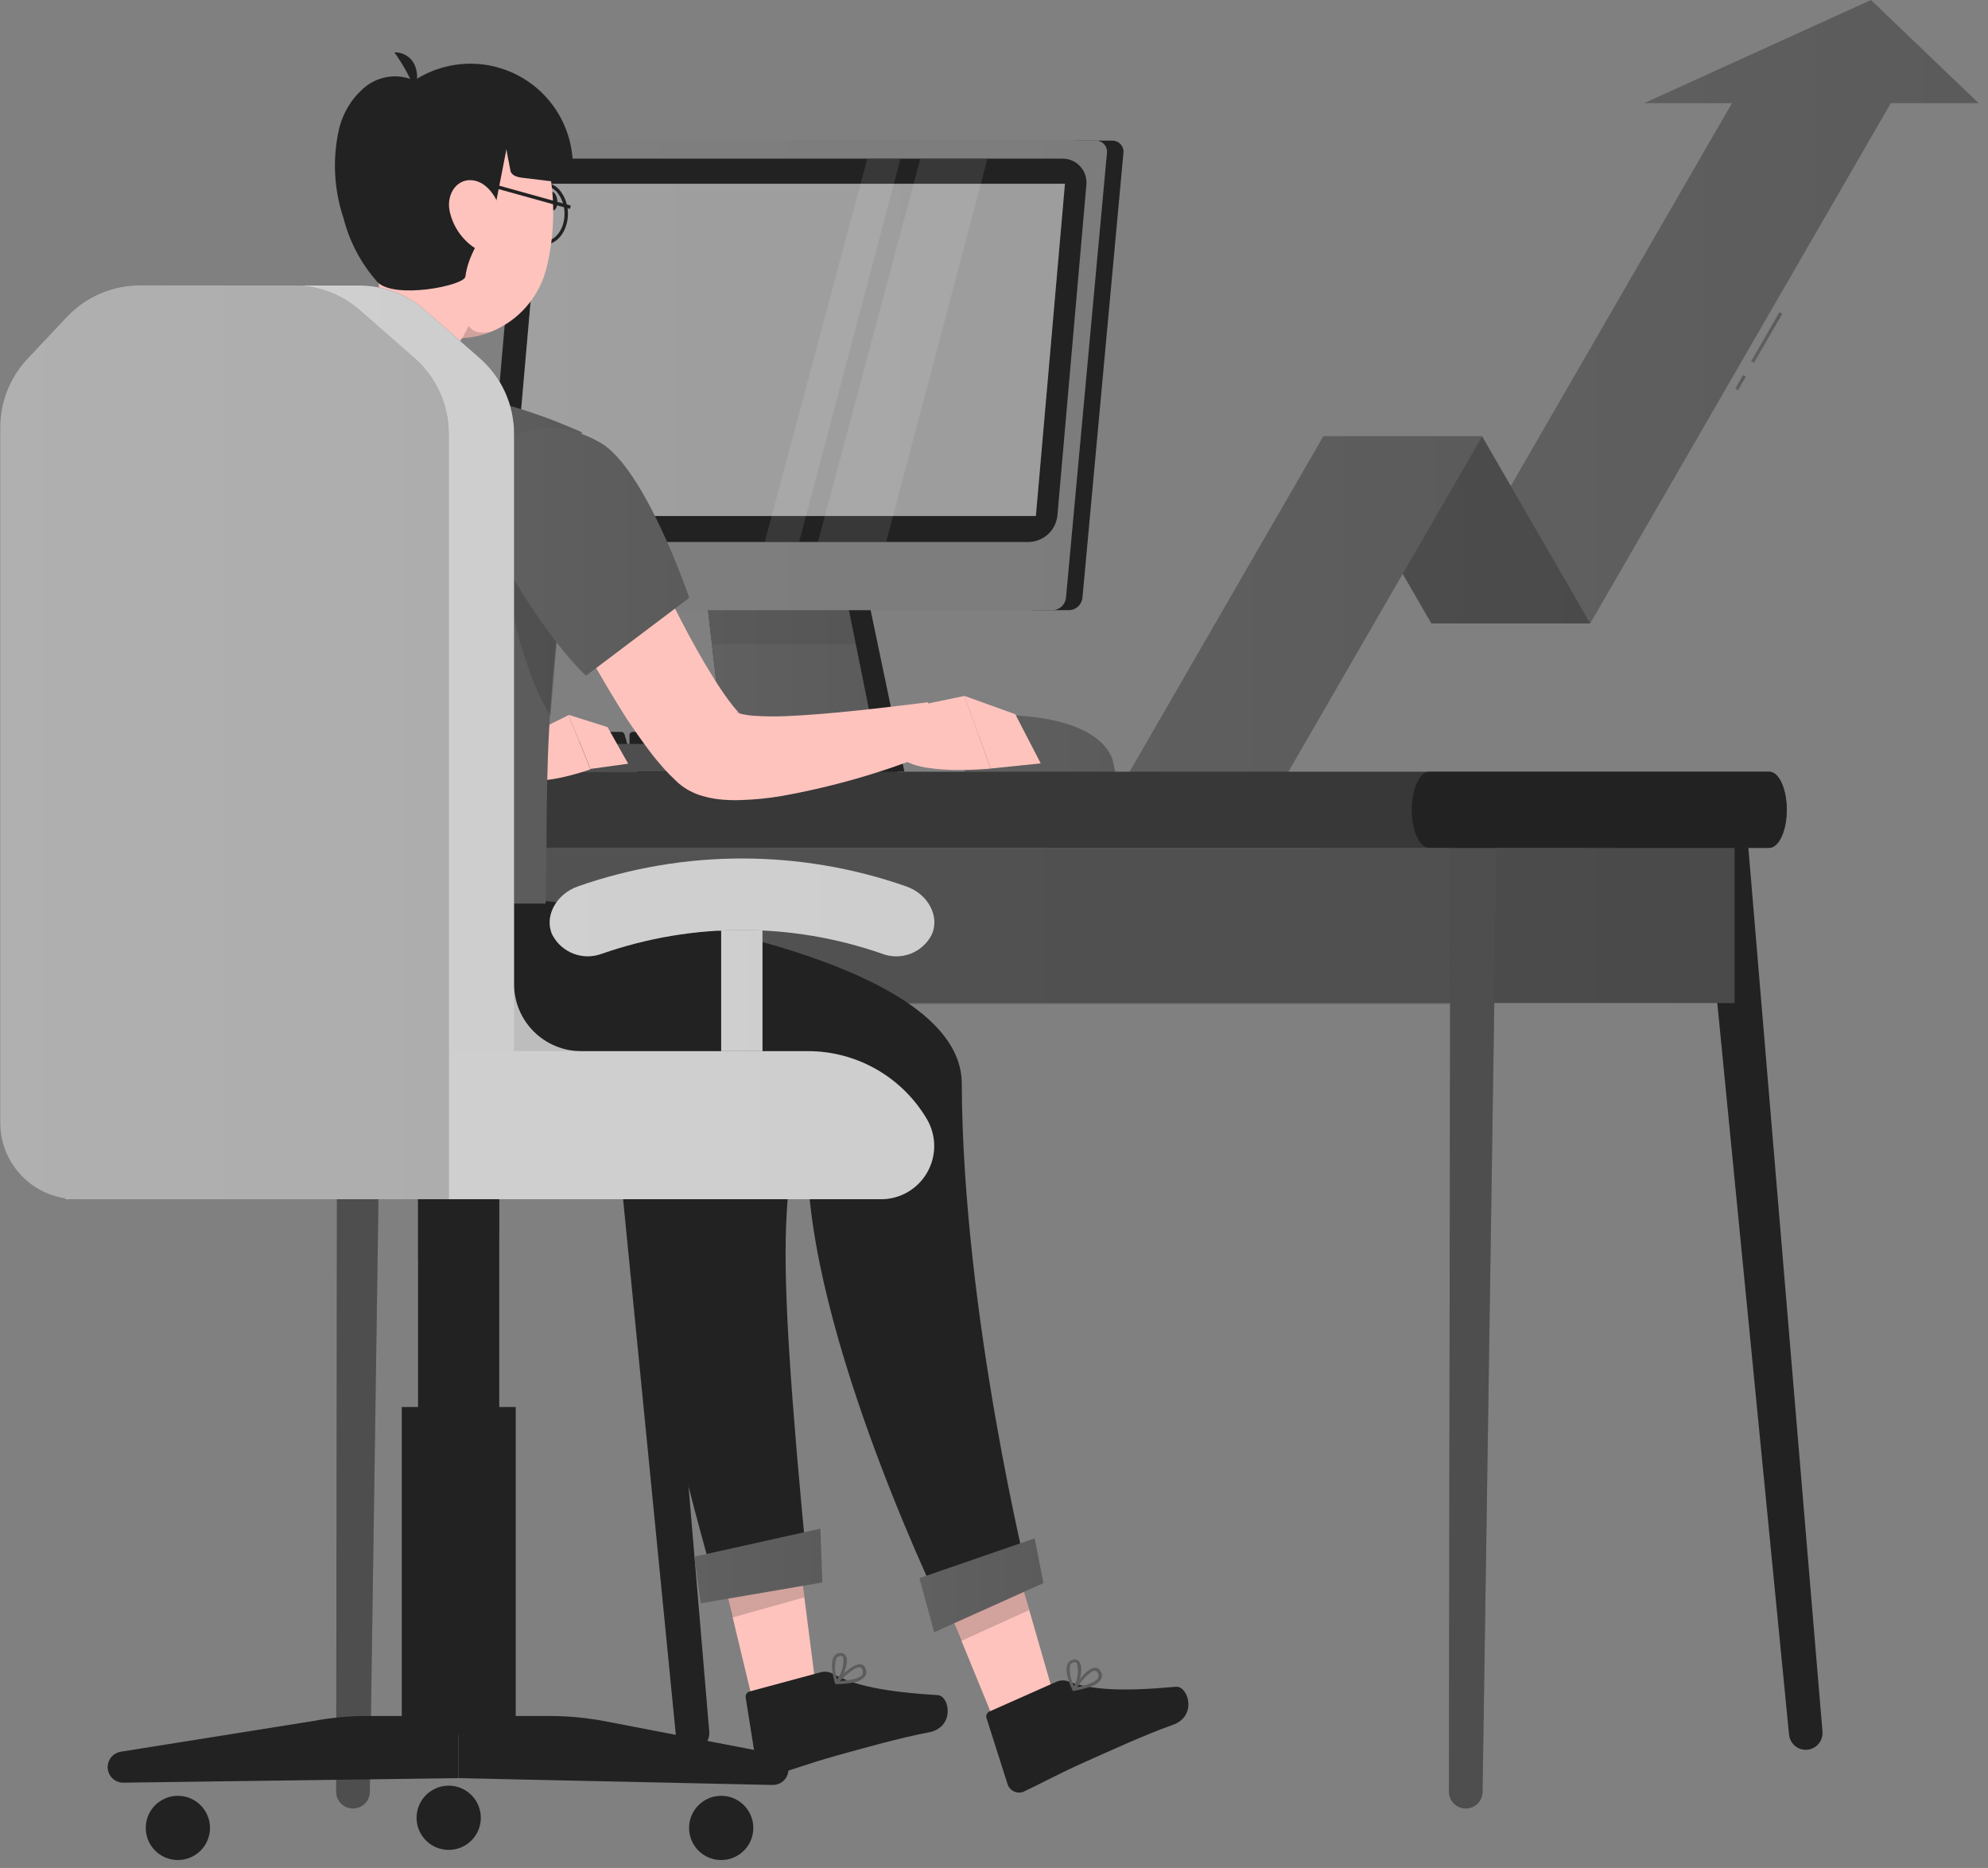 <svg width="182" height="171" viewBox="0 0 182 171" fill="none" xmlns="http://www.w3.org/2000/svg">
<rect x="0" y="0" width="182" height="171" fill="#808080" stroke="none"/>
<path d="M159.575 34.338L158.858 35.579L159.117 35.728L159.834 34.487L159.575 34.338Z" fill="url(#paint0_linear_38_1985)"/>
<path d="M162.91 28.578L160.312 33.072L160.571 33.222L163.168 28.727L162.91 28.578Z" fill="url(#paint1_linear_38_1985)"/>
<path d="M171.287 0L150.514 9.447H158.557L131.04 57.074H145.583L173.1 9.447H181.143L171.287 0Z" fill="url(#paint2_linear_38_1985)"/>
<path d="M145.582 57.074H131.04L121.147 39.948H135.687L145.582 57.074Z" fill="url(#paint3_linear_38_1985)"/>
<path opacity="0.3" d="M145.582 57.074H131.04L121.147 39.948H135.687L145.582 57.074Z" fill="#222222"/>
<path d="M135.691 39.948H121.145L93.628 87.578H108.17L135.691 39.948Z" fill="url(#paint4_linear_38_1985)"/>
<path d="M88.21 71.037H102.178L101.854 69.522C100.365 65.507 92.728 65.507 92.728 65.507C90.819 65.615 88.98 67.416 88.458 69.866L88.21 71.037Z" fill="url(#paint5_linear_38_1985)"/>
<path d="M77.353 54.09H64.626L66.299 68.765H80.338L77.353 54.09Z" fill="#222222"/>
<path d="M82.794 70.629H82.157V70.795H58.319V68.765H80.318L77.353 54.09H64.625L63.919 47.866C63.938 47.457 64.115 47.071 64.411 46.788C64.707 46.505 65.1 46.346 65.51 46.345H76.43C76.841 46.345 77.237 46.502 77.536 46.785C77.834 47.068 78.013 47.455 78.034 47.866L82.794 70.629Z" fill="#222222"/>
<path d="M80.319 68.765H66.28L64.74 55.248L64.606 54.09H77.353L80.319 68.765Z" fill="url(#paint6_linear_38_1985)"/>
<path opacity="0.1" d="M65.198 58.977L64.606 54.09H79.319L80.344 58.977H65.198Z" fill="#222222"/>
<path d="M43.504 69.198H41.837C41.797 69.199 41.757 69.193 41.719 69.179C41.681 69.166 41.647 69.144 41.617 69.117C41.587 69.09 41.563 69.057 41.547 69.021C41.53 68.984 41.52 68.945 41.519 68.905V67.295C41.52 67.255 41.53 67.215 41.547 67.179C41.563 67.143 41.587 67.11 41.617 67.083C41.647 67.055 41.681 67.034 41.719 67.02C41.757 67.007 41.797 67.001 41.837 67.002H43.033C43.1 67.001 43.166 67.022 43.221 67.061C43.276 67.1 43.317 67.155 43.339 67.219L43.809 68.829C43.819 68.874 43.818 68.92 43.807 68.965C43.796 69.01 43.776 69.052 43.746 69.087C43.717 69.123 43.68 69.151 43.638 69.17C43.596 69.189 43.55 69.199 43.504 69.198Z" fill="#222222"/>
<path d="M45.795 69.198H44.141C44.1 69.199 44.06 69.193 44.023 69.179C43.985 69.166 43.95 69.144 43.921 69.117C43.891 69.09 43.867 69.057 43.85 69.021C43.833 68.984 43.824 68.945 43.822 68.905V67.295C43.824 67.255 43.833 67.215 43.85 67.179C43.867 67.143 43.891 67.11 43.921 67.083C43.95 67.055 43.985 67.034 44.023 67.02C44.06 67.007 44.1 67.001 44.141 67.002H45.337C45.404 67.001 45.47 67.022 45.525 67.061C45.58 67.1 45.621 67.155 45.642 67.219L46.113 68.829C46.123 68.875 46.122 68.923 46.111 68.968C46.099 69.014 46.077 69.057 46.046 69.092C46.015 69.128 45.976 69.156 45.933 69.174C45.889 69.193 45.842 69.201 45.795 69.198Z" fill="#222222"/>
<path d="M48.099 69.198H46.431C46.391 69.199 46.351 69.193 46.314 69.179C46.276 69.166 46.241 69.144 46.212 69.117C46.182 69.09 46.158 69.057 46.141 69.021C46.124 68.984 46.115 68.945 46.113 68.905V67.295C46.115 67.255 46.124 67.215 46.141 67.179C46.158 67.143 46.182 67.11 46.212 67.083C46.241 67.055 46.276 67.034 46.314 67.02C46.351 67.007 46.391 67.001 46.431 67.002H47.628C47.695 67.001 47.761 67.022 47.816 67.061C47.871 67.1 47.912 67.155 47.933 67.219L48.404 68.829C48.414 68.874 48.413 68.92 48.402 68.965C48.391 69.01 48.37 69.052 48.341 69.087C48.311 69.123 48.274 69.151 48.233 69.17C48.191 69.189 48.145 69.199 48.099 69.198Z" fill="#222222"/>
<path d="M50.403 69.198H48.735C48.695 69.199 48.655 69.193 48.617 69.179C48.58 69.166 48.545 69.144 48.515 69.117C48.486 69.09 48.462 69.057 48.445 69.021C48.428 68.984 48.419 68.945 48.417 68.905V67.295C48.419 67.255 48.428 67.215 48.445 67.179C48.462 67.143 48.486 67.11 48.515 67.083C48.545 67.055 48.58 67.034 48.617 67.02C48.655 67.007 48.695 67.001 48.735 67.002H49.932C49.999 67.001 50.065 67.022 50.12 67.061C50.174 67.1 50.215 67.155 50.237 67.219L50.708 68.829C50.718 68.874 50.717 68.92 50.706 68.965C50.695 69.01 50.674 69.052 50.645 69.087C50.615 69.123 50.578 69.151 50.536 69.17C50.494 69.189 50.449 69.199 50.403 69.198Z" fill="#222222"/>
<path d="M52.7 69.198H51.039C50.999 69.199 50.959 69.193 50.921 69.179C50.883 69.166 50.849 69.144 50.819 69.117C50.789 69.09 50.766 69.057 50.749 69.021C50.732 68.984 50.722 68.945 50.721 68.905V67.295C50.722 67.255 50.732 67.215 50.749 67.179C50.766 67.143 50.789 67.11 50.819 67.083C50.849 67.055 50.883 67.034 50.921 67.02C50.959 67.007 50.999 67.001 51.039 67.002H52.235C52.303 67.001 52.368 67.022 52.423 67.061C52.478 67.1 52.519 67.155 52.541 67.219L53.012 68.829C53.021 68.874 53.021 68.921 53.009 68.967C52.998 69.012 52.976 69.054 52.946 69.09C52.916 69.125 52.878 69.154 52.836 69.172C52.793 69.191 52.746 69.2 52.7 69.198Z" fill="#222222"/>
<path d="M55.004 69.198H53.343C53.303 69.199 53.262 69.193 53.225 69.179C53.187 69.166 53.152 69.144 53.123 69.117C53.093 69.09 53.069 69.057 53.053 69.021C53.036 68.984 53.026 68.945 53.024 68.905V67.295C53.026 67.255 53.036 67.215 53.053 67.179C53.069 67.143 53.093 67.11 53.123 67.083C53.152 67.055 53.187 67.034 53.225 67.02C53.262 67.007 53.303 67.001 53.343 67.002H54.539C54.606 67.001 54.672 67.022 54.727 67.061C54.782 67.1 54.823 67.155 54.844 67.219L55.315 68.829C55.325 68.874 55.324 68.921 55.313 68.967C55.302 69.012 55.28 69.054 55.25 69.09C55.22 69.125 55.182 69.154 55.139 69.172C55.097 69.191 55.05 69.2 55.004 69.198Z" fill="#222222"/>
<path d="M57.307 69.198H55.64C55.559 69.199 55.481 69.17 55.422 69.115C55.363 69.061 55.327 68.985 55.322 68.905V67.295C55.327 67.214 55.363 67.139 55.422 67.084C55.481 67.03 55.559 67 55.64 67.002H56.868C56.935 67.001 57.001 67.022 57.056 67.061C57.111 67.099 57.152 67.155 57.174 67.218L57.645 68.828C57.655 68.876 57.654 68.926 57.641 68.973C57.629 69.021 57.605 69.064 57.572 69.101C57.539 69.137 57.497 69.165 57.451 69.181C57.405 69.198 57.356 69.204 57.307 69.198Z" fill="#222222"/>
<path d="M59.611 69.198H57.944C57.863 69.199 57.785 69.17 57.726 69.115C57.666 69.061 57.63 68.985 57.626 68.905V67.295C57.63 67.214 57.666 67.139 57.726 67.084C57.785 67.03 57.863 67 57.944 67.002H59.146C59.214 67.001 59.279 67.022 59.334 67.061C59.389 67.099 59.43 67.155 59.452 67.218L59.923 68.828C59.933 68.874 59.932 68.921 59.92 68.966C59.909 69.012 59.888 69.054 59.857 69.09C59.827 69.125 59.789 69.153 59.747 69.172C59.704 69.191 59.658 69.2 59.611 69.198Z" fill="#222222"/>
<path d="M61.914 69.198H60.247C60.166 69.199 60.088 69.17 60.029 69.115C59.969 69.061 59.934 68.985 59.929 68.905V67.295C59.934 67.214 59.969 67.139 60.029 67.084C60.088 67.03 60.166 67 60.247 67.002H61.443C61.512 67 61.579 67.02 61.635 67.059C61.691 67.098 61.733 67.154 61.755 67.219L62.226 68.829C62.236 68.874 62.235 68.921 62.224 68.967C62.212 69.012 62.191 69.054 62.161 69.09C62.131 69.125 62.093 69.153 62.05 69.172C62.007 69.191 61.961 69.2 61.914 69.198Z" fill="#222222"/>
<path d="M64.218 69.198H62.551C62.471 69.199 62.392 69.17 62.333 69.115C62.274 69.061 62.238 68.985 62.233 68.905V67.295C62.238 67.214 62.274 67.139 62.333 67.084C62.392 67.03 62.471 67 62.551 67.002H63.748C63.816 67 63.883 67.02 63.939 67.059C63.995 67.098 64.037 67.154 64.059 67.219L64.53 68.829C64.54 68.874 64.539 68.921 64.528 68.967C64.516 69.012 64.495 69.054 64.465 69.09C64.435 69.125 64.397 69.153 64.354 69.172C64.311 69.191 64.265 69.2 64.218 69.198Z" fill="#222222"/>
<path d="M66.522 69.198H64.855C64.774 69.199 64.696 69.17 64.637 69.115C64.577 69.061 64.541 68.985 64.537 68.905V67.295C64.541 67.214 64.577 67.139 64.637 67.084C64.696 67.03 64.774 67 64.855 67.002H66.051C66.12 67 66.187 67.02 66.243 67.059C66.299 67.098 66.341 67.154 66.363 67.219L66.834 68.829C66.844 68.874 66.843 68.921 66.832 68.967C66.82 69.012 66.799 69.054 66.769 69.09C66.739 69.125 66.701 69.153 66.658 69.172C66.615 69.191 66.569 69.2 66.522 69.198Z" fill="#222222"/>
<path d="M68.825 69.198H67.158C67.077 69.199 66.999 69.17 66.94 69.115C66.881 69.061 66.845 68.985 66.84 68.905V67.295C66.845 67.214 66.881 67.139 66.94 67.084C66.999 67.03 67.077 67 67.158 67.002H68.354C68.423 67 68.49 67.02 68.546 67.059C68.602 67.098 68.644 67.154 68.666 67.219L69.137 68.829C69.147 68.874 69.146 68.921 69.135 68.967C69.124 69.012 69.102 69.054 69.072 69.09C69.042 69.125 69.004 69.153 68.961 69.172C68.918 69.191 68.872 69.2 68.825 69.198Z" fill="#222222"/>
<path d="M71.129 69.198H69.462C69.382 69.199 69.303 69.17 69.244 69.115C69.185 69.061 69.149 68.985 69.144 68.905V67.295C69.149 67.214 69.185 67.139 69.244 67.084C69.303 67.03 69.382 67 69.462 67.002H70.659C70.727 67 70.794 67.02 70.85 67.059C70.906 67.098 70.949 67.154 70.97 67.219L71.441 68.829C71.451 68.874 71.45 68.921 71.439 68.967C71.428 69.012 71.406 69.054 71.376 69.09C71.346 69.125 71.308 69.153 71.265 69.172C71.223 69.191 71.176 69.2 71.129 69.198Z" fill="#222222"/>
<path d="M73.414 69.198H71.746C71.666 69.199 71.588 69.17 71.528 69.115C71.469 69.061 71.433 68.985 71.428 68.905V67.295C71.433 67.214 71.469 67.139 71.528 67.084C71.588 67.03 71.666 67 71.746 67.002H72.943C73.011 67 73.078 67.02 73.135 67.059C73.191 67.098 73.233 67.154 73.255 67.219L73.725 68.829C73.735 68.874 73.734 68.921 73.723 68.967C73.712 69.012 73.69 69.054 73.66 69.09C73.63 69.125 73.592 69.153 73.549 69.172C73.507 69.191 73.46 69.2 73.414 69.198Z" fill="#222222"/>
<path d="M75.737 69.198H74.05C73.969 69.199 73.891 69.17 73.832 69.115C73.773 69.061 73.737 68.985 73.732 68.905V67.295C73.737 67.214 73.773 67.139 73.832 67.084C73.891 67.03 73.969 67 74.05 67.002H75.246C75.315 67 75.382 67.02 75.438 67.059C75.494 67.098 75.537 67.154 75.558 67.219L76.023 68.829C76.033 68.872 76.034 68.918 76.025 68.961C76.015 69.005 75.996 69.046 75.968 69.082C75.941 69.117 75.906 69.146 75.866 69.166C75.826 69.186 75.781 69.197 75.737 69.198Z" fill="#222222"/>
<path d="M77.416 69.369C77.4 69.722 77.245 70.053 76.985 70.291C76.725 70.53 76.382 70.656 76.029 70.642H41.538C41.363 70.65 41.188 70.623 41.024 70.563C40.86 70.503 40.709 70.412 40.58 70.293C40.451 70.175 40.347 70.033 40.273 69.874C40.2 69.716 40.158 69.544 40.15 69.369C40.151 69.2 40.188 69.032 40.258 68.877C40.328 68.722 40.43 68.584 40.558 68.472C40.818 68.238 41.155 68.106 41.506 68.103H76.029C76.158 68.103 76.287 68.121 76.411 68.154C76.691 68.214 76.942 68.367 77.125 68.587C77.307 68.808 77.41 69.083 77.416 69.369Z" fill="#222222"/>
<path opacity="0.2" d="M77.416 69.369C77.4 69.722 77.245 70.053 76.985 70.291C76.725 70.53 76.382 70.656 76.029 70.642H41.538C41.363 70.65 41.188 70.623 41.024 70.563C40.86 70.503 40.709 70.412 40.58 70.293C40.451 70.175 40.347 70.033 40.273 69.874C40.2 69.716 40.158 69.544 40.15 69.369C40.151 69.2 40.188 69.032 40.258 68.877C40.328 68.722 40.43 68.584 40.558 68.472C40.818 68.238 41.155 68.106 41.506 68.103H76.029C76.158 68.103 76.287 68.121 76.411 68.154C76.691 68.214 76.942 68.367 77.125 68.587C77.307 68.808 77.41 69.083 77.416 69.369Z" fill="white"/>
<path d="M77.417 69.369C77.4 69.722 77.245 70.053 76.985 70.291C76.725 70.53 76.382 70.656 76.029 70.642H64.352C64.08 70.575 63.838 70.42 63.663 70.201C63.488 69.983 63.39 69.713 63.385 69.433C63.374 69.357 63.374 69.28 63.385 69.204C63.435 68.944 63.572 68.708 63.773 68.536C63.862 68.454 63.96 68.384 64.065 68.326L64.231 68.249C64.401 68.19 64.579 68.16 64.759 68.16H76.386C76.669 68.215 76.926 68.364 77.113 68.584C77.3 68.804 77.407 69.081 77.417 69.369Z" fill="#222222"/>
<path d="M101.879 12.872H98.354L94.415 55.859H97.934C98.245 55.834 98.536 55.696 98.752 55.471C98.968 55.246 99.093 54.949 99.105 54.637L102.84 14.094C102.868 13.949 102.864 13.8 102.829 13.657C102.794 13.514 102.729 13.38 102.638 13.264C102.547 13.149 102.432 13.054 102.301 12.986C102.17 12.918 102.026 12.88 101.879 12.872Z" fill="#222222"/>
<path d="M96.425 55.859H43.606C43.461 55.849 43.319 55.809 43.191 55.74C43.062 55.671 42.949 55.576 42.86 55.46C42.771 55.345 42.708 55.212 42.674 55.07C42.64 54.928 42.637 54.781 42.664 54.637L46.4 14.094C46.411 13.782 46.537 13.485 46.753 13.26C46.969 13.035 47.26 12.897 47.571 12.872H100.39C100.535 12.882 100.677 12.923 100.806 12.992C100.934 13.06 101.047 13.156 101.136 13.271C101.225 13.387 101.288 13.52 101.322 13.662C101.356 13.803 101.359 13.951 101.332 14.094L97.596 54.637C97.585 54.949 97.459 55.246 97.243 55.471C97.027 55.696 96.736 55.834 96.425 55.859Z" fill="url(#paint7_linear_38_1985)"/>
<path opacity="0.2" d="M96.425 55.859H43.606C43.461 55.849 43.319 55.809 43.191 55.74C43.062 55.671 42.949 55.576 42.86 55.46C42.771 55.345 42.708 55.212 42.674 55.07C42.64 54.928 42.637 54.781 42.664 54.637L46.4 14.094C46.411 13.782 46.537 13.485 46.753 13.26C46.969 13.035 47.26 12.897 47.571 12.872H100.39C100.535 12.882 100.677 12.923 100.806 12.992C100.934 13.06 101.047 13.156 101.136 13.271C101.225 13.387 101.288 13.52 101.322 13.662C101.356 13.803 101.359 13.951 101.332 14.094L97.596 54.637C97.585 54.949 97.459 55.246 97.243 55.471C97.027 55.696 96.736 55.834 96.425 55.859Z" fill="white"/>
<path d="M94.834 47.236H46.858L49.518 16.824H97.494L94.834 47.236Z" fill="url(#paint8_linear_38_1985)"/>
<path d="M94.173 49.617H46.896C46.585 49.621 46.277 49.559 45.992 49.436C45.707 49.312 45.451 49.13 45.241 48.9C45.032 48.67 44.874 48.398 44.777 48.103C44.681 47.807 44.648 47.495 44.682 47.186L47.323 16.945C47.389 16.288 47.695 15.678 48.182 15.231C48.669 14.784 49.303 14.531 49.964 14.521H97.234C97.545 14.514 97.853 14.574 98.139 14.697C98.425 14.819 98.682 15.001 98.892 15.23C99.103 15.46 99.261 15.732 99.358 16.027C99.455 16.323 99.488 16.636 99.454 16.945L96.807 47.166C96.746 47.828 96.444 48.443 95.958 48.895C95.472 49.347 94.836 49.604 94.173 49.617Z" fill="#222222"/>
<path d="M94.834 47.236H46.858L49.518 16.824H97.494L94.834 47.236Z" fill="url(#paint9_linear_38_1985)"/>
<path opacity="0.4" d="M94.834 47.236H46.858L49.518 16.824H97.494L94.834 47.236Z" fill="white"/>
<path opacity="0.1" d="M79.389 14.552L70.015 49.597H73.165L82.437 14.552H79.389Z" fill="white"/>
<path opacity="0.1" d="M84.251 14.552L74.884 49.597H81.133L90.399 14.552H84.251Z" fill="white"/>
<path d="M53.928 78.12H58.141L64.931 158.519C64.95 158.732 64.924 158.946 64.855 159.147C64.786 159.349 64.676 159.534 64.532 159.691C64.388 159.848 64.212 159.973 64.017 160.059C63.822 160.144 63.611 160.187 63.398 160.187C63.016 160.187 62.648 160.045 62.366 159.788C62.083 159.532 61.907 159.179 61.87 158.799L53.928 78.12Z" fill="#222222"/>
<path d="M155.818 77.56H160.057L166.847 158.519C166.864 158.731 166.838 158.945 166.769 159.146C166.7 159.348 166.59 159.532 166.445 159.689C166.301 159.846 166.126 159.971 165.931 160.057C165.736 160.142 165.526 160.186 165.313 160.187C164.932 160.185 164.565 160.043 164.283 159.787C164.001 159.53 163.824 159.179 163.786 158.799L155.818 77.56Z" fill="#222222"/>
<path d="M158.796 77.56H32.335V91.821H158.796V77.56Z" fill="url(#paint10_linear_38_1985)"/>
<path opacity="0.3" d="M136.58 77.668L136.09 91.808L158.796 91.821V77.56L136.58 77.668Z" fill="#222222"/>
<path opacity="0.2" d="M134.658 77.668H32.348V91.929H134.658V77.668Z" fill="#222222"/>
<path d="M35.123 77.56H30.885L30.776 164.018C30.776 164.22 30.815 164.421 30.892 164.608C30.969 164.795 31.082 164.965 31.226 165.108C31.369 165.252 31.539 165.365 31.726 165.442C31.913 165.519 32.114 165.558 32.316 165.558C32.721 165.558 33.108 165.399 33.397 165.116C33.685 164.832 33.85 164.447 33.856 164.043L35.123 77.56Z" fill="#222222"/>
<path d="M137.013 77.56H132.775L132.647 164.018C132.647 164.426 132.81 164.818 133.099 165.107C133.387 165.395 133.779 165.558 134.187 165.558C134.592 165.559 134.981 165.401 135.269 165.117C135.558 164.834 135.723 164.448 135.728 164.043L137.013 77.56Z" fill="#222222"/>
<path opacity="0.2" d="M30.885 77.56L30.776 164.018C30.776 164.22 30.815 164.421 30.892 164.608C30.969 164.795 31.082 164.965 31.226 165.108C31.369 165.252 31.539 165.365 31.726 165.442C31.913 165.519 32.114 165.558 32.316 165.558C32.721 165.558 33.108 165.399 33.397 165.116C33.685 164.832 33.85 164.447 33.856 164.043L35.129 77.56H30.885Z" fill="white"/>
<path opacity="0.2" d="M137.013 77.56H132.775L132.647 164.018C132.647 164.426 132.81 164.818 133.099 165.107C133.387 165.395 133.779 165.558 134.187 165.558C134.592 165.559 134.981 165.401 135.269 165.117C135.558 164.834 135.723 164.448 135.728 164.043L137.013 77.56Z" fill="white"/>
<path d="M27.359 74.136C27.359 72.227 28.072 70.655 28.957 70.648H161.959C162.844 70.648 163.556 72.214 163.556 74.136C163.556 76.045 162.844 77.61 161.959 77.617H28.957C28.072 77.61 27.359 76.058 27.359 74.136Z" fill="#222222"/>
<path opacity="0.1" d="M27.359 74.136C27.359 72.227 28.072 70.655 28.957 70.648H161.959C162.844 70.648 163.556 72.214 163.556 74.136C163.556 76.045 162.844 77.61 161.959 77.617H28.957C28.072 77.61 27.359 76.058 27.359 74.136Z" fill="white"/>
<path d="M129.243 74.136C129.243 72.227 129.962 70.655 130.847 70.648H161.985C162.869 70.648 163.582 72.214 163.582 74.136C163.582 76.045 162.869 77.61 161.985 77.617H130.847C129.962 77.61 129.25 76.058 129.243 74.136Z" fill="#222222"/>
<path d="M68.92 155.762L74.641 154.057L72.91 140.54L65.872 143.041L68.92 155.762Z" fill="#FFC3BD"/>
<path opacity="0.2" d="M65.082 139.274L72.509 136.512L73.623 146.236L67.03 148.082L65.082 139.274Z" fill="#222222"/>
<path d="M75.131 153.09L68.608 154.852C68.489 154.889 68.389 154.969 68.327 155.076C68.264 155.183 68.244 155.31 68.271 155.431L69.257 161.642C69.277 161.789 69.326 161.93 69.401 162.057C69.477 162.184 69.576 162.295 69.695 162.383C69.813 162.471 69.948 162.535 70.091 162.571C70.235 162.606 70.384 162.613 70.53 162.591C72.782 161.954 73.845 161.483 76.709 160.681C78.472 160.198 82.5 159.052 84.982 158.601C87.464 158.149 86.948 155.26 85.86 155.183C80.979 154.884 78.179 154.299 76.213 153.21C75.881 153.032 75.493 152.989 75.131 153.09Z" fill="#222222"/>
<path d="M79.204 153.453C79.272 153.332 79.308 153.196 79.308 153.058C79.308 152.92 79.272 152.784 79.204 152.663C79.169 152.581 79.113 152.509 79.041 152.455C78.97 152.402 78.885 152.368 78.796 152.358C78.026 152.256 76.639 153.764 76.486 153.943C76.472 153.964 76.464 153.99 76.464 154.016C76.464 154.042 76.472 154.067 76.486 154.089C76.496 154.113 76.513 154.134 76.534 154.148C76.556 154.163 76.581 154.171 76.607 154.172C77.133 154.173 77.658 154.12 78.173 154.013C78.572 153.956 78.938 153.757 79.204 153.453ZM78.726 152.632C78.769 152.64 78.809 152.658 78.842 152.686C78.876 152.714 78.902 152.75 78.917 152.791C78.967 152.864 78.996 152.949 79.003 153.037C79.01 153.125 78.993 153.214 78.955 153.293C78.745 153.631 77.988 153.815 76.894 153.892C77.473 153.3 78.319 152.574 78.726 152.632Z" fill="url(#paint11_linear_38_1985)"/>
<path d="M76.67 154.133C77.16 153.65 77.74 152.224 77.453 151.626C77.403 151.518 77.319 151.43 77.212 151.376C77.106 151.323 76.984 151.308 76.868 151.333C76.759 151.338 76.653 151.372 76.56 151.43C76.468 151.488 76.392 151.568 76.339 151.664C75.881 152.364 76.428 154.006 76.435 154.082C76.455 154.126 76.492 154.161 76.537 154.178H76.6C76.627 154.17 76.652 154.154 76.67 154.133ZM76.899 151.588C77.103 151.588 77.198 151.645 77.205 151.728C77.275 152.444 77.07 153.161 76.632 153.732C76.41 153.119 76.388 152.45 76.569 151.823C76.596 151.774 76.633 151.731 76.678 151.697C76.723 151.663 76.775 151.639 76.829 151.626L76.899 151.588Z" fill="url(#paint12_linear_38_1985)"/>
<path d="M39.933 82.497C39.933 82.497 73.82 85.354 72.986 100.073C72.305 112.12 70.517 108.843 74.023 144.658L65.502 145.129C65.502 145.129 56.835 115.855 57.999 104.197C48.454 104.197 26.588 105.031 23.406 96.414C21.832 92.038 21.067 87.413 21.147 82.764L39.933 82.497Z" fill="#222222"/>
<path d="M64.147 146.777L75.284 144.868L75.105 139.942L63.574 142.507L64.147 146.777Z" fill="url(#paint13_linear_38_1985)"/>
<path d="M91.021 157.532L96.411 154.974L92.637 141.883L86.064 145.428L91.021 157.532Z" fill="#FFC3BD"/>
<path opacity="0.2" d="M84.708 141.826L91.625 137.963L94.209 147.4L87.979 150.232L84.708 141.826Z" fill="#222222"/>
<path d="M96.748 153.943L90.575 156.685C90.461 156.741 90.372 156.837 90.326 156.955C90.28 157.073 90.281 157.204 90.327 157.322L92.236 163.31C92.278 163.453 92.348 163.586 92.443 163.701C92.537 163.816 92.654 163.91 92.786 163.979C92.918 164.048 93.062 164.09 93.21 164.102C93.359 164.113 93.508 164.095 93.649 164.048C95.781 163.049 96.754 162.445 99.465 161.242C101.139 160.497 104.944 158.747 107.318 157.926C109.692 157.105 108.75 154.324 107.668 154.414C102.8 154.865 99.936 154.713 97.836 153.936C97.486 153.802 97.097 153.804 96.748 153.943Z" fill="#222222"/>
<path d="M100.828 153.682C100.875 153.552 100.887 153.412 100.864 153.276C100.84 153.14 100.782 153.012 100.694 152.905C100.65 152.828 100.584 152.765 100.505 152.723C100.426 152.681 100.337 152.663 100.248 152.67C99.466 152.67 98.339 154.388 98.206 154.579C98.192 154.601 98.185 154.626 98.185 154.652C98.185 154.678 98.192 154.703 98.206 154.725C98.219 154.747 98.24 154.765 98.263 154.775C98.287 154.785 98.314 154.788 98.339 154.783C98.861 154.705 99.373 154.573 99.867 154.388C100.263 154.279 100.605 154.027 100.828 153.682ZM100.229 152.944C100.274 152.946 100.317 152.959 100.355 152.982C100.393 153.006 100.424 153.038 100.446 153.077C100.506 153.142 100.548 153.221 100.567 153.307C100.586 153.394 100.582 153.483 100.554 153.567C100.408 153.93 99.682 154.204 98.613 154.464C99.09 153.796 99.822 152.944 100.229 152.944Z" fill="url(#paint14_linear_38_1985)"/>
<path d="M98.428 154.744C98.842 154.191 99.198 152.695 98.823 152.142C98.754 152.042 98.654 151.969 98.538 151.933C98.423 151.898 98.299 151.902 98.186 151.944C98.081 151.97 97.984 152.021 97.902 152.092C97.82 152.162 97.756 152.252 97.716 152.352C97.372 153.115 98.167 154.655 98.18 154.725C98.192 154.746 98.209 154.763 98.229 154.777C98.248 154.79 98.271 154.798 98.295 154.802H98.358C98.387 154.791 98.412 154.77 98.428 154.744ZM98.269 152.199C98.466 152.148 98.575 152.199 98.587 152.288C98.77 152.985 98.679 153.725 98.333 154.356C98.012 153.775 97.887 153.105 97.976 152.447C97.995 152.394 98.025 152.346 98.064 152.306C98.104 152.266 98.152 152.236 98.206 152.218L98.269 152.199Z" fill="url(#paint15_linear_38_1985)"/>
<path d="M50.019 82.497C50.242 82.497 88.004 86.385 88.049 99.195C88.132 120.374 94.183 144.658 94.183 144.658L86.719 148.355C86.719 148.355 73.724 122.028 73.921 105.521C63.529 102.536 36.655 107.544 33.48 98.934C30.877 91.896 32.283 82.497 32.283 82.497H50.019Z" fill="#222222"/>
<path d="M85.522 149.424L95.526 144.925L94.724 140.827L84.173 144.473L85.522 149.424Z" fill="url(#paint16_linear_38_1985)"/>
<path d="M33.213 37.295C32.112 39.376 31.195 41.387 30.266 43.48C29.337 45.574 28.516 47.668 27.721 49.844C26.925 52.021 26.251 54.21 25.665 56.514C25.036 58.901 24.658 61.347 24.539 63.813C24.474 65.26 24.617 66.709 24.965 68.115C25.181 68.979 25.52 69.809 25.971 70.577C26.231 71.013 26.533 71.423 26.874 71.799L27.148 72.098C27.307 72.238 27.472 72.397 27.638 72.518C27.912 72.73 28.206 72.913 28.516 73.066C28.973 73.296 29.453 73.478 29.948 73.606C30.339 73.71 30.737 73.789 31.138 73.842C31.82 73.921 32.507 73.954 33.194 73.944C34.414 73.948 35.634 73.876 36.846 73.727C41.369 73.138 45.822 72.102 50.14 70.635L49.351 66.867C45.036 67.16 40.633 67.504 36.503 67.466C35.472 67.415 34.473 67.415 33.544 67.319C33.13 67.275 32.719 67.203 32.315 67.103C31.984 67.02 31.679 66.886 31.8 66.899C31.866 66.924 31.928 66.959 31.984 67.001C32.049 67.045 32.109 67.096 32.163 67.154C32.142 67.115 32.125 67.075 32.112 67.033C32.027 66.829 31.969 66.615 31.94 66.396C31.824 65.649 31.801 64.89 31.87 64.137C32.066 62.208 32.45 60.303 33.015 58.448C33.582 56.444 34.288 54.502 35.02 52.53C35.752 50.557 36.573 48.591 37.444 46.631C38.316 44.67 39.226 42.711 40.117 40.865L33.213 37.295Z" fill="#FFC3BD"/>
<path d="M47.449 67.758L52.05 65.467L54.054 70.431C54.054 70.431 48.709 72.34 47.691 70.927L47.449 67.758Z" fill="#FFC3BD"/>
<path d="M55.626 66.568L57.509 69.915L54.054 70.392L52.049 65.435L55.626 66.568Z" fill="#FFC3BD"/>
<path d="M46.895 45.682C47.754 47.839 46.812 45.396 47.761 47.483C48.709 49.57 49.67 51.626 50.65 53.681C52.664 57.865 54.92 61.928 57.408 65.849C58.089 66.848 58.763 67.841 59.521 68.833C59.896 69.336 60.316 69.826 60.762 70.335C61.004 70.59 61.201 70.832 61.487 71.093L61.894 71.487L62.123 71.703C62.767 72.251 63.523 72.651 64.338 72.874C64.768 72.999 65.206 73.092 65.649 73.154C66.371 73.241 67.099 73.271 67.825 73.243C69.082 73.204 70.334 73.079 71.574 72.868C76.145 72.048 80.623 70.769 84.938 69.05L84.969 64.29C80.597 64.818 76.13 65.378 71.93 65.562C70.937 65.601 69.943 65.588 68.952 65.524C68.553 65.492 68.157 65.428 67.768 65.333C67.643 65.302 67.521 65.257 67.405 65.2C67.367 65.2 67.405 65.149 67.59 65.263C67.656 65.301 67.716 65.348 67.768 65.403L67.704 65.321L67.514 65.111C67.393 64.99 67.24 64.786 67.1 64.621C66.826 64.271 66.54 63.895 66.254 63.481C65.694 62.673 65.146 61.782 64.605 60.879C63.523 59.065 62.518 57.143 61.532 55.196C60.545 53.248 59.623 51.263 58.668 49.258C56.81 45.275 56.829 45.688 55.104 41.666L46.895 45.682Z" fill="#FFC3BD"/>
<path d="M82.163 64.983L88.291 63.71L90.696 70.361C90.696 70.361 83.626 71.067 82.322 69.145L82.163 64.983Z" fill="#FFC3BD"/>
<path d="M92.949 65.385L95.278 69.884L90.697 70.355L88.291 63.705L92.949 65.385Z" fill="#FFC3BD"/>
<path d="M50.363 22.308C50.209 22.358 50.048 22.386 49.886 22.391C48.696 22.391 47.697 21.163 47.665 19.597C47.633 18.032 48.575 16.74 49.765 16.708C50.079 16.711 50.388 16.79 50.666 16.938C50.943 17.087 51.179 17.3 51.356 17.561C51.768 18.124 51.99 18.804 51.992 19.502C52.018 20.819 51.337 21.996 50.363 22.308ZM49.383 17.096C48.556 17.357 47.958 18.369 47.983 19.591C48.015 20.978 48.868 22.092 49.892 22.066C50.024 22.067 50.156 22.046 50.28 22.003C51.12 21.735 51.706 20.685 51.68 19.508C51.679 18.878 51.481 18.264 51.114 17.752C50.967 17.532 50.77 17.352 50.538 17.226C50.306 17.099 50.048 17.031 49.784 17.026C49.648 17.029 49.512 17.053 49.383 17.096Z" fill="#222222"/>
<path d="M34.453 22.671L37.788 26.152L42.338 30.893C41.964 31.444 41.694 32.058 41.542 32.706C41.135 34.126 40.792 35.169 43.872 36.525C44.201 36.659 44.485 36.885 44.689 37.176C44.893 37.467 45.009 37.811 45.023 38.167C45.023 39.045 44.336 39.999 41.282 40.076C38.337 40.063 35.474 39.108 33.111 37.352C31.946 36.531 32.06 35.774 32.786 34.578C34.969 31.186 34.88 26.432 34.453 22.671Z" fill="#FFC3BD"/>
<path d="M51.025 18.382C51.063 18.846 50.891 19.241 50.649 19.26C50.407 19.279 50.178 18.916 50.147 18.452C50.115 17.987 50.274 17.586 50.516 17.567C50.758 17.548 50.987 17.911 51.025 18.382Z" fill="#222222"/>
<path d="M49.981 24.727C49.639 25.983 49.012 27.144 48.149 28.12C47.286 29.095 46.21 29.859 45.005 30.352C44.195 30.689 43.335 30.887 42.459 30.938C41.391 30.993 40.324 30.812 39.334 30.407C38.344 30.002 37.455 29.384 36.732 28.596C33.837 25.522 34.027 22.06 33.837 16.161C33.793 14.964 34.01 13.772 34.473 12.667C35.313 10.673 36.905 9.091 38.904 8.264C40.904 7.437 43.148 7.433 45.151 8.251C50.879 10.669 51.4 19.438 49.981 24.727Z" fill="#FFC3BD"/>
<path opacity="0.2" d="M45.005 30.352C44.195 30.689 43.335 30.887 42.459 30.937L42.357 30.899L42.917 29.798C42.917 29.798 43.242 30.759 45.005 30.352Z" fill="#222222"/>
<path d="M43.474 16.378L43.389 16.685L52.175 19.126L52.26 18.82L43.474 16.378Z" fill="#222222"/>
<path d="M45.151 19.865C44.12 21.608 42.86 23.314 42.605 25.325C42.484 26.165 36.083 27.419 34.549 25.815C33.065 24.145 32.002 22.144 31.45 19.979C30.573 17.37 30.426 14.571 31.023 11.885C31.375 10.327 32.237 8.931 33.473 7.92C34.095 7.431 34.839 7.121 35.624 7.024C36.409 6.926 37.206 7.045 37.928 7.366C39.4 6.401 41.115 5.87 42.875 5.834C44.635 5.797 46.37 6.257 47.88 7.161C49.391 8.065 50.617 9.376 51.417 10.944C52.217 12.512 52.56 14.274 52.406 16.027C52.408 16.232 52.339 16.43 52.208 16.587C52.102 16.658 51.982 16.706 51.856 16.727C51.73 16.749 51.601 16.745 51.477 16.715L47.836 16.276C47.378 16.225 46.818 16.072 46.736 15.639C46.685 15.353 46.379 13.87 46.366 13.654L45.151 19.865Z" fill="#222222"/>
<path d="M41.161 19.305C41.432 20.606 42.173 21.761 43.242 22.55C44.623 23.549 46.01 22.13 46.004 20.456C46.004 18.948 44.999 16.867 43.459 16.536C41.919 16.205 40.837 17.694 41.161 19.305Z" fill="#FFC3BD"/>
<path d="M36.102 4.795C36.513 4.779 36.919 4.894 37.262 5.123C37.605 5.351 37.867 5.682 38.011 6.068C38.189 6.519 38.361 7.62 37.852 7.856C37.377 6.777 36.791 5.751 36.102 4.795Z" fill="#222222"/>
<path d="M23.26 37.32C23.769 35.971 26.13 34.615 27.587 34.615H28.548C30.484 34.634 32.417 34.76 34.339 34.991C38.19 35.411 42.014 36.048 45.794 36.9C47.537 37.364 49.224 37.944 50.56 38.446C52.266 39.121 53.265 39.573 53.265 39.573C53.265 39.573 51.4 52.001 50.433 64.34C49.898 71.207 50.115 78.029 49.949 82.719H21.147C20.148 77.087 20.307 72.168 20.224 61.992C20.18 55.896 21.172 42.882 23.26 37.32Z" fill="url(#paint17_linear_38_1985)"/>
<path opacity="0.2" d="M51.088 57.487C50.872 60.077 50.649 62.795 50.414 65.512C47.035 60.574 45.157 47.057 45.157 47.057L51.088 57.487Z" fill="#222222"/>
<path d="M54.926 40.502C59.056 42.825 63.103 54.725 63.103 54.725L53.647 61.859C50.038 58.448 44.737 49.978 44.184 46.586C43.242 41.393 48.333 36.798 54.926 40.502Z" fill="url(#paint18_linear_38_1985)"/>
<path d="M63.084 167.351C63.087 167.932 63.261 168.499 63.586 168.981C63.91 169.462 64.37 169.837 64.908 170.058C65.445 170.278 66.036 170.335 66.605 170.22C67.175 170.105 67.698 169.824 68.107 169.412C68.517 169.001 68.796 168.477 68.909 167.907C69.021 167.337 68.962 166.746 68.739 166.21C68.516 165.673 68.139 165.215 67.656 164.893C67.173 164.57 66.605 164.398 66.024 164.398C65.244 164.398 64.496 164.708 63.945 165.259C63.394 165.81 63.084 166.558 63.084 167.338V167.351Z" fill="#222222"/>
<path d="M19.225 167.351C19.222 167.932 19.048 168.499 18.723 168.981C18.399 169.462 17.939 169.837 17.401 170.058C16.864 170.278 16.273 170.335 15.703 170.22C15.134 170.105 14.611 169.824 14.201 169.412C13.791 169.001 13.513 168.477 13.4 167.907C13.288 167.337 13.347 166.746 13.57 166.21C13.793 165.673 14.169 165.215 14.653 164.893C15.136 164.57 15.704 164.398 16.285 164.398C17.064 164.398 17.812 164.708 18.364 165.259C18.915 165.81 19.225 166.558 19.225 167.338V167.351Z" fill="#222222"/>
<path d="M44.018 166.409C44.018 166.991 43.846 167.559 43.523 168.043C43.2 168.526 42.741 168.903 42.203 169.126C41.666 169.348 41.075 169.406 40.505 169.293C39.934 169.179 39.41 168.899 38.999 168.488C38.588 168.077 38.308 167.553 38.195 166.983C38.081 166.413 38.139 165.821 38.362 165.284C38.584 164.747 38.961 164.288 39.445 163.965C39.928 163.642 40.497 163.469 41.078 163.469C41.858 163.469 42.606 163.779 43.157 164.33C43.709 164.882 44.018 165.63 44.018 166.409Z" fill="#222222"/>
<path d="M41.969 162.781V157.092H50.389C52.041 157.097 53.69 157.253 55.314 157.557L71.02 160.58C71.374 160.646 71.689 160.844 71.903 161.133C72.118 161.423 72.214 161.782 72.174 162.14C72.134 162.498 71.959 162.827 71.686 163.062C71.413 163.297 71.061 163.419 70.702 163.405L41.969 162.781Z" fill="#222222"/>
<path d="M41.97 162.781V157.092H33.563C31.91 157.094 30.261 157.249 28.637 157.557L11.01 160.37C10.639 160.444 10.313 160.661 10.102 160.974C9.891 161.288 9.812 161.672 9.883 162.043C9.947 162.376 10.128 162.675 10.393 162.886C10.658 163.098 10.989 163.207 11.328 163.195L41.97 162.781Z" fill="#222222"/>
<path d="M47.213 128.806H36.783V158.823H47.213V128.806Z" fill="#222222"/>
<path d="M45.705 109.785H38.272V128.952H45.705V109.785Z" fill="#222222"/>
<path opacity="0.5" d="M45.711 113.336L38.272 115.213V109.785H45.711V113.336Z" fill="#222222"/>
<path d="M69.804 82.394H66.024V98.514H69.804V82.394Z" fill="url(#paint19_linear_38_1985)"/>
<path opacity="0.7" d="M69.804 82.394H66.024V98.514H69.804V82.394Z" fill="white"/>
<path d="M47.06 109.784V39.707C47.06 38.394 46.779 37.097 46.237 35.902C45.695 34.707 44.904 33.641 43.917 32.777L38.921 28.405C37.245 26.935 35.092 26.125 32.863 26.127H14.841L6.027 35.507V109.784H47.06Z" fill="url(#paint20_linear_38_1985)"/>
<path d="M73.947 96.223H32.786V109.784H80.654C81.513 109.784 82.357 109.557 83.1 109.125C83.843 108.693 84.458 108.072 84.883 107.326C85.309 106.579 85.529 105.734 85.522 104.874C85.514 104.015 85.28 103.173 84.842 102.434C83.722 100.542 82.128 98.974 80.218 97.885C78.307 96.795 76.146 96.223 73.947 96.223Z" fill="url(#paint21_linear_38_1985)"/>
<path opacity="0.7" d="M6.02 35.513V109.784H80.654C81.513 109.785 82.356 109.558 83.099 109.127C83.842 108.696 84.458 108.076 84.883 107.33C85.309 106.585 85.53 105.739 85.524 104.881C85.518 104.022 85.285 103.18 84.848 102.441C83.731 100.55 82.141 98.982 80.234 97.893C78.326 96.804 76.168 96.231 73.972 96.23H53.239C52.428 96.233 51.625 96.076 50.875 95.768C50.125 95.46 49.443 95.006 48.869 94.434C48.295 93.862 47.839 93.181 47.529 92.432C47.218 91.683 47.059 90.88 47.06 90.07V39.7C47.059 38.39 46.779 37.095 46.236 35.901C45.694 34.708 44.903 33.645 43.916 32.783L38.921 28.405C37.242 26.937 35.086 26.13 32.856 26.133H14.84L6.02 35.513Z" fill="white"/>
<path d="M41.078 109.784V39.707C41.078 38.394 40.797 37.097 40.255 35.902C39.713 34.707 38.922 33.641 37.934 32.777L32.945 28.405C31.266 26.936 29.111 26.127 26.881 26.127H12.817C11.56 26.126 10.316 26.384 9.162 26.883C8.009 27.382 6.97 28.112 6.109 29.028L2.514 32.847C0.91 34.553 0.018 36.806 0.019 39.147V102.784C0.019 104.641 0.757 106.421 2.069 107.734C3.382 109.047 5.163 109.784 7.019 109.784H41.078Z" fill="url(#paint22_linear_38_1985)"/>
<path opacity="0.5" d="M41.078 109.784V39.707C41.078 38.394 40.797 37.097 40.255 35.902C39.713 34.707 38.922 33.641 37.934 32.777L32.945 28.405C31.266 26.936 29.111 26.127 26.881 26.127H12.817C11.56 26.126 10.316 26.384 9.162 26.883C8.009 27.382 6.97 28.112 6.109 29.028L2.514 32.847C0.91 34.553 0.018 36.806 0.019 39.147V102.784C0.019 104.641 0.757 106.421 2.069 107.734C3.382 109.047 5.163 109.784 7.019 109.784H41.078Z" fill="white"/>
<path d="M55.085 87.314C63.401 84.412 72.454 84.412 80.769 87.314C81.603 87.629 82.523 87.628 83.356 87.31C84.189 86.992 84.876 86.38 85.287 85.589C86.058 83.96 85.027 81.854 82.933 81.135C73.221 77.743 62.646 77.743 52.934 81.135C50.84 81.866 49.803 83.979 50.573 85.589C50.986 86.377 51.673 86.986 52.503 87.304C53.334 87.621 54.252 87.625 55.085 87.314Z" fill="url(#paint23_linear_38_1985)"/>
<path opacity="0.7" d="M55.085 87.314C63.401 84.412 72.454 84.412 80.769 87.314C81.603 87.629 82.523 87.628 83.356 87.31C84.189 86.992 84.876 86.38 85.287 85.589C86.058 83.96 85.027 81.854 82.933 81.135C73.221 77.743 62.646 77.743 52.934 81.135C50.84 81.866 49.803 83.979 50.573 85.589C50.986 86.377 51.673 86.986 52.503 87.304C53.334 87.621 54.252 87.625 55.085 87.314Z" fill="white"/>
<defs>
<linearGradient id="paint0_linear_38_1985" x1="159.704" y1="34.413" x2="158.987" y2="35.654" gradientUnits="userSpaceOnUse">
<stop stop-color="#5B5B5B"/>
<stop offset="1" stop-color="#606060"/>
</linearGradient>
<linearGradient id="paint1_linear_38_1985" x1="163.039" y1="28.652" x2="160.442" y2="33.147" gradientUnits="userSpaceOnUse">
<stop stop-color="#5B5B5B"/>
<stop offset="1" stop-color="#606060"/>
</linearGradient>
<linearGradient id="paint2_linear_38_1985" x1="181.143" y1="28.537" x2="131.04" y2="28.537" gradientUnits="userSpaceOnUse">
<stop stop-color="#5B5B5B"/>
<stop offset="1" stop-color="#606060"/>
</linearGradient>
<linearGradient id="paint3_linear_38_1985" x1="145.582" y1="48.511" x2="121.147" y2="48.511" gradientUnits="userSpaceOnUse">
<stop stop-color="#5B5B5B"/>
<stop offset="1" stop-color="#606060"/>
</linearGradient>
<linearGradient id="paint4_linear_38_1985" x1="135.691" y1="63.763" x2="93.628" y2="63.763" gradientUnits="userSpaceOnUse">
<stop stop-color="#5B5B5B"/>
<stop offset="1" stop-color="#606060"/>
</linearGradient>
<linearGradient id="paint5_linear_38_1985" x1="102.178" y1="68.272" x2="88.21" y2="68.272" gradientUnits="userSpaceOnUse">
<stop stop-color="#5B5B5B"/>
<stop offset="1" stop-color="#606060"/>
</linearGradient>
<linearGradient id="paint6_linear_38_1985" x1="80.319" y1="61.427" x2="64.606" y2="61.427" gradientUnits="userSpaceOnUse">
<stop stop-color="#5B5B5B"/>
<stop offset="1" stop-color="#606060"/>
</linearGradient>
<linearGradient id="paint7_linear_38_1985" x1="101.35" y1="34.366" x2="42.646" y2="34.366" gradientUnits="userSpaceOnUse">
<stop stop-color="#5B5B5B"/>
<stop offset="1" stop-color="#606060"/>
</linearGradient>
<linearGradient id="paint8_linear_38_1985" x1="97.494" y1="32.03" x2="46.858" y2="32.03" gradientUnits="userSpaceOnUse">
<stop stop-color="#5B5B5B"/>
<stop offset="1" stop-color="#606060"/>
</linearGradient>
<linearGradient id="paint9_linear_38_1985" x1="97.494" y1="32.03" x2="46.858" y2="32.03" gradientUnits="userSpaceOnUse">
<stop stop-color="#5B5B5B"/>
<stop offset="1" stop-color="#606060"/>
</linearGradient>
<linearGradient id="paint10_linear_38_1985" x1="158.796" y1="84.69" x2="32.335" y2="84.69" gradientUnits="userSpaceOnUse">
<stop stop-color="#5B5B5B"/>
<stop offset="1" stop-color="#606060"/>
</linearGradient>
<linearGradient id="paint11_linear_38_1985" x1="79.308" y1="153.262" x2="76.464" y2="153.262" gradientUnits="userSpaceOnUse">
<stop stop-color="#5B5B5B"/>
<stop offset="1" stop-color="#606060"/>
</linearGradient>
<linearGradient id="paint12_linear_38_1985" x1="77.529" y1="152.75" x2="76.157" y2="152.75" gradientUnits="userSpaceOnUse">
<stop stop-color="#5B5B5B"/>
<stop offset="1" stop-color="#606060"/>
</linearGradient>
<linearGradient id="paint13_linear_38_1985" x1="75.284" y1="143.36" x2="63.574" y2="143.36" gradientUnits="userSpaceOnUse">
<stop stop-color="#5B5B5B"/>
<stop offset="1" stop-color="#606060"/>
</linearGradient>
<linearGradient id="paint14_linear_38_1985" x1="100.875" y1="153.727" x2="98.185" y2="153.727" gradientUnits="userSpaceOnUse">
<stop stop-color="#5B5B5B"/>
<stop offset="1" stop-color="#606060"/>
</linearGradient>
<linearGradient id="paint15_linear_38_1985" x1="98.981" y1="153.355" x2="97.629" y2="153.355" gradientUnits="userSpaceOnUse">
<stop stop-color="#5B5B5B"/>
<stop offset="1" stop-color="#606060"/>
</linearGradient>
<linearGradient id="paint16_linear_38_1985" x1="95.526" y1="145.125" x2="84.173" y2="145.125" gradientUnits="userSpaceOnUse">
<stop stop-color="#5B5B5B"/>
<stop offset="1" stop-color="#606060"/>
</linearGradient>
<linearGradient id="paint17_linear_38_1985" x1="53.265" y1="58.667" x2="20.223" y2="58.667" gradientUnits="userSpaceOnUse">
<stop stop-color="#5B5B5B"/>
<stop offset="1" stop-color="#606060"/>
</linearGradient>
<linearGradient id="paint18_linear_38_1985" x1="63.103" y1="50.509" x2="44.071" y2="50.509" gradientUnits="userSpaceOnUse">
<stop stop-color="#5B5B5B"/>
<stop offset="1" stop-color="#606060"/>
</linearGradient>
<linearGradient id="paint19_linear_38_1985" x1="69.804" y1="90.454" x2="66.024" y2="90.454" gradientUnits="userSpaceOnUse">
<stop stop-color="#5B5B5B"/>
<stop offset="1" stop-color="#606060"/>
</linearGradient>
<linearGradient id="paint20_linear_38_1985" x1="47.06" y1="67.955" x2="6.027" y2="67.955" gradientUnits="userSpaceOnUse">
<stop stop-color="#5B5B5B"/>
<stop offset="1" stop-color="#606060"/>
</linearGradient>
<linearGradient id="paint21_linear_38_1985" x1="85.522" y1="103.004" x2="32.786" y2="103.004" gradientUnits="userSpaceOnUse">
<stop stop-color="#5B5B5B"/>
<stop offset="1" stop-color="#606060"/>
</linearGradient>
<linearGradient id="paint22_linear_38_1985" x1="41.078" y1="67.955" x2="0.019" y2="67.955" gradientUnits="userSpaceOnUse">
<stop stop-color="#5B5B5B"/>
<stop offset="1" stop-color="#606060"/>
</linearGradient>
<linearGradient id="paint23_linear_38_1985" x1="85.542" y1="83.07" x2="50.319" y2="83.07" gradientUnits="userSpaceOnUse">
<stop stop-color="#5B5B5B"/>
<stop offset="1" stop-color="#606060"/>
</linearGradient>
</defs>
</svg>
